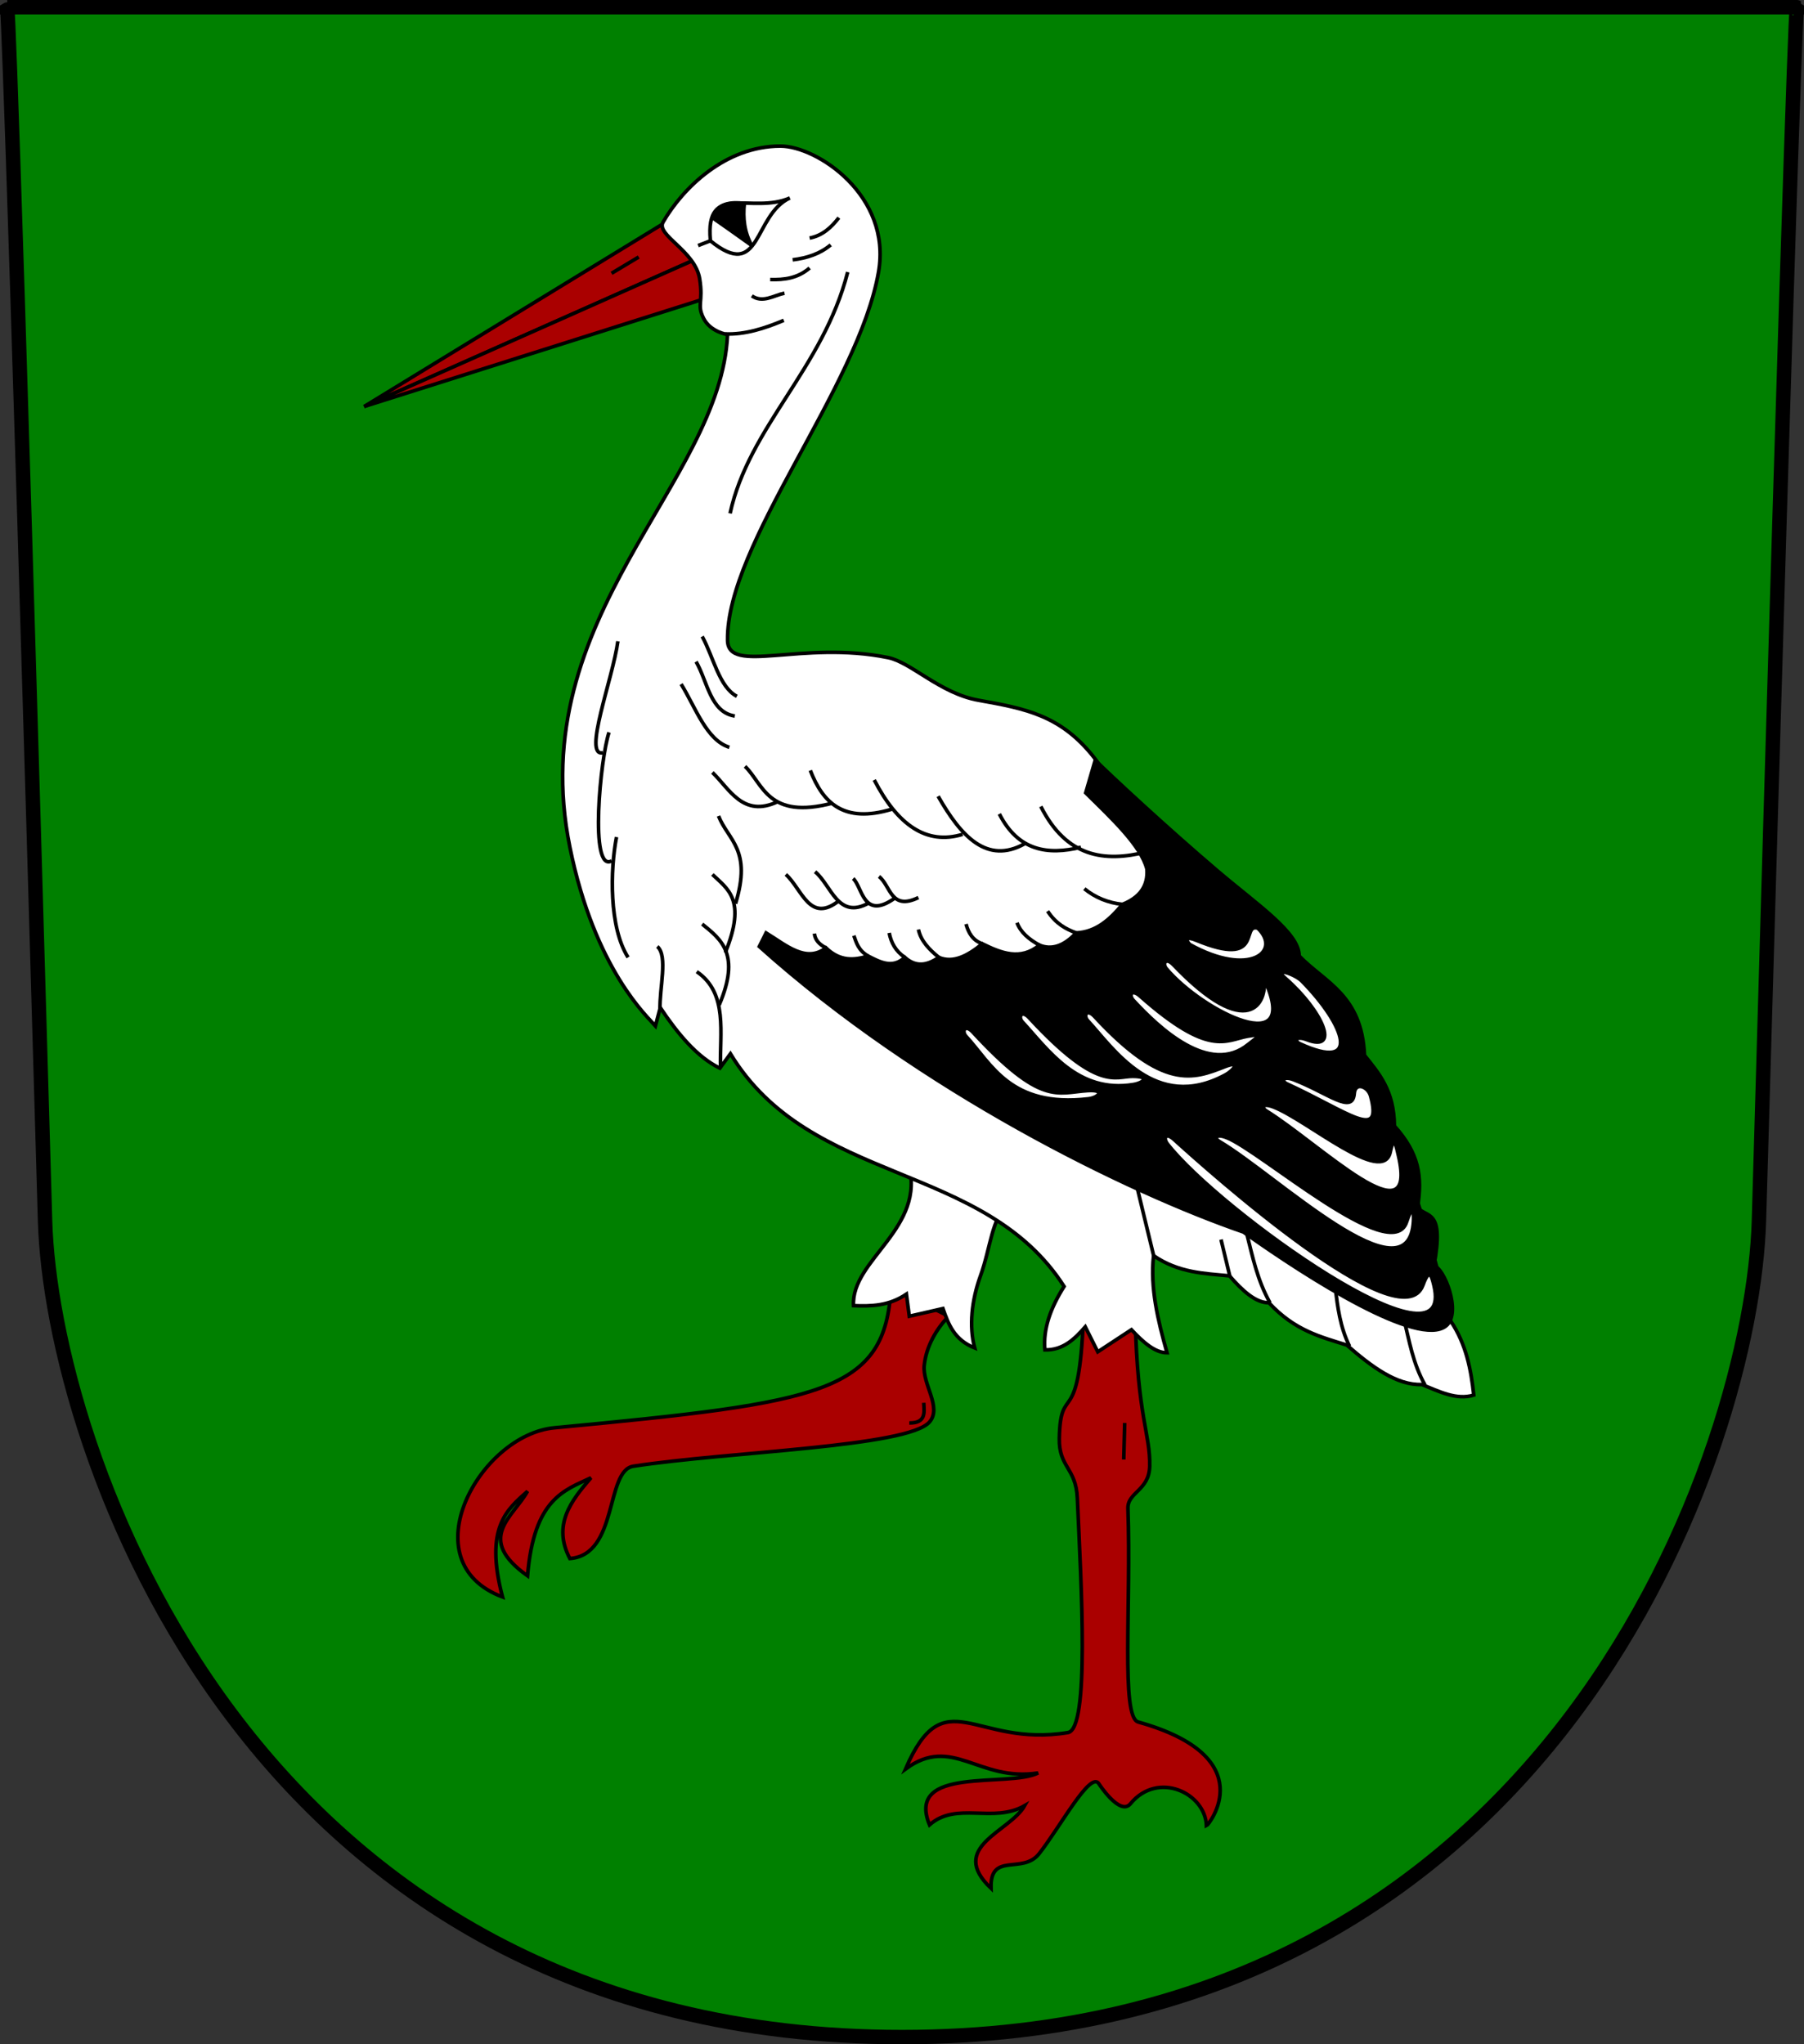 <?xml version="1.0" encoding="UTF-8" standalone="no"?>
<!-- Created with Inkscape (http://www.inkscape.org/) -->
<svg
   xmlns:dc="http://purl.org/dc/elements/1.1/"
   xmlns:cc="http://web.resource.org/cc/"
   xmlns:rdf="http://www.w3.org/1999/02/22-rdf-syntax-ns#"
   xmlns:svg="http://www.w3.org/2000/svg"
   xmlns="http://www.w3.org/2000/svg"
   xmlns:sodipodi="http://sodipodi.sourceforge.net/DTD/sodipodi-0.dtd"
   xmlns:inkscape="http://www.inkscape.org/namespaces/inkscape"
   id="svg2"
   sodipodi:version="0.32"
   inkscape:version="0.44.1"
   width="500"
   height="566.681"
   version="1.0"
   sodipodi:docbase="E:\Temp\Wiki\CoA"
   sodipodi:docname="Bocanovice CoA.svg">
  <rect width="100%" height="100%" fill="#333333" stroke="none"/>
  <defs
     id="defs5" />
  <sodipodi:namedview
     inkscape:window-height="715"
     inkscape:window-width="1024"
     inkscape:pageshadow="2"
     inkscape:pageopacity="0.0"
     guidetolerance="10.0"
     gridtolerance="10.0"
     objecttolerance="10.0"
     borderopacity="1.0"
     bordercolor="#666666"
     pagecolor="#ffffff"
     id="base"
     inkscape:zoom="0.88859752"
     inkscape:cx="179.31855"
     inkscape:cy="294.25155"
     inkscape:window-x="-4"
     inkscape:window-y="-4"
     inkscape:current-layer="svg2" />
  <g
     id="g5775"
     transform="translate(1.538,-1.949)">
    <path
       sodipodi:nodetypes="cccccc"
       d="M 496.462,3.949 C 496.462,3.949 495.639,3.342 485.972,340.359 C 484.153,402.742 430.042,566.63 248.462,566.63 C 66.881,566.63 12.771,402.742 10.951,340.359 C 1.284,3.342 0.461,3.949 0.461,3.949 L 496.462,3.949 z "
       style="fill:green;fill-rule:evenodd;stroke:black;stroke-width:4;stroke-linecap:butt;stroke-linejoin:miter;stroke-miterlimit:4;stroke-dasharray:none;stroke-opacity:1"
       id="path2002" />
    <g
       id="g3949">
      <g
         id="g1940"
         style="stroke:black;stroke-width:1.056;stroke-miterlimit:4;stroke-dasharray:none"
         transform="matrix(0.947,0,0,0.947,-4.049,-3.296)">
        <path
           id="path1930"
           d="M 196.751,71.021 L 109.218,124.536 L 205.504,81.764 L 196.751,71.021 z "
           style="fill:#a00;fill-rule:evenodd;stroke:black;stroke-width:1.056;stroke-linecap:butt;stroke-linejoin:miter;stroke-miterlimit:4;stroke-dasharray:none;stroke-opacity:1" />
        <path
           sodipodi:nodetypes="cccc"
           style="fill:#a00;fill-rule:evenodd;stroke:black;stroke-width:1.056;stroke-linecap:butt;stroke-linejoin:miter;stroke-miterlimit:4;stroke-dasharray:none;stroke-opacity:1"
           d="M 207.891,93.302 L 109.218,124.536 L 205.504,81.764 C 207.606,85.088 210.834,87.961 207.891,93.302 z "
           id="path1936" />
        <path
           id="path1938"
           d="M 181.631,85.544 L 189.589,80.769"
           style="fill:#a00;fill-rule:evenodd;stroke:black;stroke-width:1.056;stroke-linecap:butt;stroke-linejoin:miter;stroke-miterlimit:4;stroke-dasharray:none;stroke-opacity:1" />
      </g>
      <path
         style="fill:#a00;fill-rule:evenodd;stroke:black;stroke-width:1;stroke-linecap:butt;stroke-linejoin:miter;stroke-miterlimit:4;stroke-dasharray:none;stroke-opacity:1"
         d="M 245.42,358.818 C 243.871,387.962 226.878,390.67 152.136,397.731 C 131.407,399.689 111.869,434.906 137.743,444.64 C 132.637,425.25 139.104,420.309 144.673,415.322 C 140.785,422.446 130.022,428.342 144.673,438.776 C 146.429,417.392 154.893,415.065 162.264,411.59 C 156.647,418.076 151.562,424.705 156.4,433.979 C 169.867,432.986 166.217,409.591 173.991,408.392 C 200.335,404.327 250.036,403.079 256.081,396.132 C 259.612,392.075 254.076,385.68 254.62,380.446 C 255.165,375.204 257.974,370.308 261.412,366.814 L 245.42,358.818 z "
         id="path1873"
         sodipodi:nodetypes="cscccccssscc" />
      <path
         style="fill:white;fill-rule:evenodd;stroke:black;stroke-width:1;stroke-linecap:butt;stroke-linejoin:miter;stroke-miterlimit:4;stroke-dasharray:none;stroke-opacity:1"
         d="M 235.026,363.882 C 239.912,364.068 244.798,363.99 249.685,360.684 L 250.484,366.814 L 259.813,364.681 C 261.331,369.031 262.921,373.344 268.608,375.609 C 266.997,369.617 267.759,362.386 270.221,355.588 C 273.078,347.7 273.283,339.591 277.937,335.63 L 250.218,324.436 C 255.347,342.456 234.278,351.1 235.026,363.882 z "
         id="path1875"
         sodipodi:nodetypes="cccccsccc" />
      <path
         style="fill:none;fill-rule:evenodd;stroke:black;stroke-width:1;stroke-linecap:butt;stroke-linejoin:miter;stroke-miterlimit:4;stroke-dasharray:none;stroke-opacity:1"
         d="M 250.484,396.398 C 255.15,396.437 254.635,393.515 254.482,390.801"
         id="path1877"
         sodipodi:nodetypes="cc" />
      <path
         style="fill:#a00;fill-rule:evenodd;stroke:black;stroke-width:1;stroke-linecap:butt;stroke-linejoin:miter;stroke-miterlimit:4;stroke-dasharray:none;stroke-opacity:1"
         d="M 294.461,482.22 C 268.549,486.499 260.271,467.228 249.418,492.348 C 262.447,482.72 269.674,495.991 286.199,493.414 C 277.994,497.577 249.373,491.286 256.081,507.807 C 263.66,501.163 273.623,507.52 282.468,502.476 C 278.433,509.735 261,513.901 273.139,525.398 C 272.804,515.158 281.867,521.662 286.466,515.803 C 292.373,508.276 300.582,492.906 302.99,496.346 C 302.99,496.346 308.864,505.493 311.786,501.943 C 319.398,492.696 332.564,498.998 332.841,508.073 C 333.451,507.827 348.591,488.993 313.918,479.288 C 309.067,477.931 312.024,446.856 311.078,420.124 C 310.918,415.583 316.97,415.174 317.116,408.392 C 317.318,399.416 313.72,394.851 313.118,367.613 L 298.726,367.347 C 297.506,399.071 292.384,384.632 292.063,400.663 C 291.902,408.691 296.677,408.797 297.053,417.193 C 298.145,441.538 300.5,481.223 294.461,482.22 z "
         id="path1879"
         sodipodi:nodetypes="ccccccscscsssccsss" />
      <path
         style="fill:none;fill-rule:evenodd;stroke:black;stroke-width:1;stroke-linecap:butt;stroke-linejoin:miter;stroke-miterlimit:4;stroke-dasharray:none;stroke-opacity:1"
         d="M 310.187,396.398 L 309.92,406.526"
         id="path1881" />
      <path
         style="fill:white;fill-rule:evenodd;stroke:black;stroke-width:1;stroke-linecap:butt;stroke-linejoin:miter;stroke-miterlimit:4;stroke-dasharray:none;stroke-opacity:1"
         d="M 288.065,376.142 C 293.135,376.242 296.285,373.14 299.259,369.745 L 302.724,376.675 L 312.052,370.545 C 315.339,374.062 318.627,376.944 321.914,376.942 C 319.383,367.969 317.213,358.996 318.182,350.022 C 325.201,354.801 332.22,354.946 339.238,355.62 C 342.881,359.809 346.523,363.122 350.166,363.082 C 357.362,370.847 364.558,372.53 371.754,374.81 C 378.684,380.863 385.614,386.003 392.544,385.737 C 397.341,387.666 402.139,390.147 406.936,388.669 C 406.16,381.557 404.83,374.556 400.539,368.146 C 369.998,243.344 334.987,258.226 301.924,212.228 C 292.595,200.189 282.701,198.392 269.638,196.057 C 258.994,194.154 250.991,185.542 244.621,184.242 C 220.646,179.349 200.244,189.106 200.111,179.445 C 199.732,152.72 236.36,109.359 241.956,77.365 C 245.664,56.163 224.901,42.45 214.77,42.45 C 199.447,42.45 187.636,54.183 182.253,63.505 C 180.162,67.127 191.117,71.405 192.381,79.23 C 193.447,85.827 191.515,86.293 193.447,90.158 C 195.38,94.023 200.111,94.689 200.111,94.689 C 198.191,136.292 143.384,172.579 156.4,236.748 C 163.324,270.88 178.262,284.145 180.121,286.322 L 181.454,281.258 C 186.381,288.599 191.639,294.945 197.978,298.05 L 200.91,294.052 C 223.138,330.628 271.132,323.813 293.395,358.551 C 289.687,364.415 287.517,370.279 288.065,376.142 z "
         id="path1883"
         sodipodi:nodetypes="cccccccccccccsssssssscscccccc" />
      <path
         id="path1888"
         style="fill:black;fill-rule:evenodd;stroke:black;stroke-width:1;stroke-linecap:butt;stroke-linejoin:miter;stroke-miterlimit:4;stroke-dasharray:none;stroke-opacity:1"
         d="M 208.914,264.323 C 253.643,304.459 311.187,332.478 343.1,343.477 C 361.572,356.636 391.685,375.625 399.262,369.485 C 403.752,365.847 398.534,352.985 395.87,352.9 C 398.878,336.96 393.905,339.644 391.347,336.692 C 392.74,327.913 391.722,321.631 384.939,314.077 C 384.852,304.197 380.634,299.481 376.647,294.477 C 375.889,277.771 365.803,274.394 358.554,266.961 C 358.581,260.502 347.156,252.931 335.824,243.285 C 321.676,231.241 306.62,217.224 302.015,212.684 L 299.377,221.73 C 306.867,229.072 314.699,236.471 316.338,242.838 C 316.725,247.693 314.19,250.796 309.554,252.638 C 306.073,256.859 302.211,260.316 296.738,260.553 C 293.346,264.197 289.954,265.328 286.561,263.946 C 281.284,268.265 276.007,266.16 270.73,263.569 C 266.71,266.87 262.689,269.027 258.669,267.338 C 255.528,269.515 252.387,270.168 249.245,267.338 C 245.853,270.5 242.461,268.699 239.068,266.961 C 235.173,268.16 231.279,268.477 227.384,264.699 C 221.855,268.97 216.327,263.939 210.799,260.553 L 208.914,264.323 z M 266.207,289.2 C 264.923,287.809 265.936,285.736 268.092,288.069 C 287.113,308.656 291.368,304.818 299.942,304.277 C 305.031,303.956 302.918,306.213 300.131,306.538 C 278.483,309.065 273.282,296.86 266.207,289.2 z M 281.85,285.242 C 280.565,283.851 281.579,281.778 283.734,284.111 C 302.755,304.698 307.576,300.295 312.381,300.319 C 317.48,300.345 315.338,302.127 312.569,302.581 C 297.141,305.107 288.924,292.902 281.85,285.242 z M 299.942,284.865 C 298.658,283.475 299.671,281.401 301.827,283.734 C 320.848,304.321 329.249,301.049 337.823,297.681 C 342.569,295.816 340.482,298.611 338.012,299.942 C 318.626,310.384 307.017,292.525 299.942,284.865 z M 312.569,279.211 C 311.285,277.821 312.076,275.975 314.454,278.08 C 333.663,295.087 338.107,290.306 344.231,289.2 C 349.249,288.293 346.594,289.687 344.419,291.461 C 333.703,300.207 319.644,286.871 312.569,279.211 z M 321.804,270.542 C 320.52,269.151 321.493,267.116 323.688,269.411 C 344.437,291.104 349.864,279.919 348.754,273.18 C 359.641,296.148 331.947,282.486 321.804,270.542 z M 328.212,263.757 C 326.927,262.367 327.16,261.414 330.096,262.626 C 348.727,270.319 342.318,257.861 347.058,259.234 C 353.777,265.607 344.863,273.002 328.212,263.757 z M 358.743,291.273 C 357.023,290.482 357.663,289 360.627,290.142 C 370.037,293.767 365.057,282.202 354.785,273.18 C 350.954,269.815 357.343,271.931 359.308,273.934 C 371.395,286.261 375.806,299.121 358.743,291.273 z M 355.162,302.392 C 353.442,301.601 354.083,300.119 357.047,301.261 C 366.456,304.887 373.373,311.027 373.82,305.031 C 374.059,301.822 377.614,303.075 378.343,305.784 C 381.761,318.488 372.225,310.241 355.162,302.392 z M 349.508,309.931 C 347.902,308.928 348.429,307.658 351.393,308.8 C 360.802,312.425 381.83,330.826 383.808,321.238 C 384.839,316.244 385.44,319.635 386.07,322.369 C 391.561,346.192 364.498,319.287 349.508,309.931 z M 336.504,318.412 C 334.873,317.45 335.425,316.139 338.389,317.281 C 347.798,320.906 384.28,353.253 388.331,340.65 C 389.892,335.796 390.375,337.66 390.216,340.462 C 388.923,363.154 352.059,327.579 336.504,318.412 z M 321.992,318.977 C 320.834,317.48 321.525,315.711 323.877,317.846 C 333.475,326.56 386.919,374.361 392.855,358.177 C 394.611,353.39 395.207,355.451 395.87,358.177 C 402.303,384.639 336.228,337.379 321.992,318.977 z " />
      <path
         style="fill:none;fill-rule:evenodd;stroke:black;stroke-width:1;stroke-linecap:butt;stroke-linejoin:miter;stroke-miterlimit:4;stroke-dasharray:none;stroke-opacity:1"
         d="M 318.223,350.073 L 313.7,331.416"
         id="path1915" />
      <path
         style="fill:none;fill-rule:evenodd;stroke:black;stroke-width:1;stroke-linecap:butt;stroke-linejoin:miter;stroke-miterlimit:4;stroke-dasharray:none;stroke-opacity:1"
         d="M 339.331,355.727 L 336.881,345.55"
         id="path1917" />
      <path
         style="fill:none;fill-rule:evenodd;stroke:black;stroke-width:1;stroke-linecap:butt;stroke-linejoin:miter;stroke-miterlimit:4;stroke-dasharray:none;stroke-opacity:1"
         d="M 350.45,363.077 C 346.912,356.732 345.661,350.387 344.043,344.043"
         id="path1919"
         sodipodi:nodetypes="cc" />
      <path
         style="fill:none;fill-rule:evenodd;stroke:black;stroke-width:1;stroke-linecap:butt;stroke-linejoin:miter;stroke-miterlimit:4;stroke-dasharray:none;stroke-opacity:1"
         d="M 372.501,375.139 C 369.866,369.736 369.217,364.334 368.543,358.931"
         id="path1921"
         sodipodi:nodetypes="cc" />
      <path
         style="fill:none;fill-rule:evenodd;stroke:black;stroke-width:1;stroke-linecap:butt;stroke-linejoin:miter;stroke-miterlimit:4;stroke-dasharray:none;stroke-opacity:1"
         d="M 393.42,385.881 C 390.021,379.788 389.086,373.694 387.578,367.601"
         id="path1923"
         sodipodi:nodetypes="cc" />
      <path
         style="fill:none;fill-rule:evenodd;stroke:black;stroke-width:1;stroke-linecap:butt;stroke-linejoin:miter;stroke-miterlimit:4;stroke-dasharray:none;stroke-opacity:1"
         d="M 227.384,264.699 C 225.665,263.814 224.396,262.629 224.18,260.742"
         id="path2816"
         sodipodi:nodetypes="cc" />
      <path
         style="fill:none;fill-rule:evenodd;stroke:black;stroke-width:1;stroke-linecap:butt;stroke-linejoin:miter;stroke-miterlimit:4;stroke-dasharray:none;stroke-opacity:1"
         d="M 309.554,252.638 C 305.532,252.201 302.017,250.75 299,248.303"
         id="path2824" />
      <path
         style="fill:none;fill-rule:evenodd;stroke:black;stroke-width:1;stroke-linecap:butt;stroke-linejoin:miter;stroke-miterlimit:4;stroke-dasharray:none;stroke-opacity:1"
         d="M 296.738,260.553 C 293.91,259.494 291.155,258.065 288.823,254.522"
         id="path2832" />
      <path
         style="fill:none;fill-rule:evenodd;stroke:black;stroke-width:1;stroke-linecap:butt;stroke-linejoin:miter;stroke-miterlimit:4;stroke-dasharray:none;stroke-opacity:1"
         d="M 286.561,263.946 C 283.586,262.324 281.311,260.351 280.342,257.726"
         id="path2836" />
      <path
         style="fill:none;fill-rule:evenodd;stroke:black;stroke-width:1;stroke-linecap:butt;stroke-linejoin:miter;stroke-miterlimit:4;stroke-dasharray:none;stroke-opacity:1"
         d="M 270.73,263.569 C 268.051,262.625 266.889,260.545 266.207,258.103"
         id="path2840"
         sodipodi:nodetypes="cc" />
      <path
         style="fill:none;fill-rule:evenodd;stroke:black;stroke-width:1;stroke-linecap:butt;stroke-linejoin:miter;stroke-miterlimit:4;stroke-dasharray:none;stroke-opacity:1"
         d="M 253.015,259.611 C 253.686,262.793 256.008,265.15 258.669,267.338"
         id="path2828" />
      <path
         style="fill:none;fill-rule:evenodd;stroke:black;stroke-width:1;stroke-linecap:butt;stroke-linejoin:miter;stroke-miterlimit:4;stroke-dasharray:none;stroke-opacity:1"
         d="M 244.911,260.553 C 245.442,263.272 246.707,265.623 249.245,267.338"
         id="path2820" />
      <path
         style="fill:none;fill-rule:evenodd;stroke:black;stroke-width:1;stroke-linecap:butt;stroke-linejoin:miter;stroke-miterlimit:4;stroke-dasharray:none;stroke-opacity:1"
         d="M 235.111,261.307 C 235.833,263.341 236.4,265.414 239.068,266.961"
         id="path1925" />
      <path
         style="fill:none;fill-rule:evenodd;stroke:black;stroke-width:1;stroke-linecap:butt;stroke-linejoin:miter;stroke-miterlimit:4;stroke-dasharray:none;stroke-opacity:1"
         d="M 216.264,244.345 C 220.779,248.39 222.885,258.209 231.153,251.507"
         id="path2843"
         sodipodi:nodetypes="cc" />
      <path
         style="fill:none;fill-rule:evenodd;stroke:black;stroke-width:1;stroke-linecap:butt;stroke-linejoin:miter;stroke-miterlimit:4;stroke-dasharray:none;stroke-opacity:1"
         d="M 224.368,243.592 C 228.919,247.351 230.671,257.019 239.257,252.261"
         id="path2845"
         sodipodi:nodetypes="cc" />
      <path
         style="fill:none;fill-rule:evenodd;stroke:black;stroke-width:1;stroke-linecap:butt;stroke-linejoin:miter;stroke-miterlimit:4;stroke-dasharray:none;stroke-opacity:1"
         d="M 234.922,245.476 C 237.522,247.841 237.676,257.154 246.418,250.942"
         id="path2847"
         sodipodi:nodetypes="cc" />
      <path
         style="fill:none;fill-rule:evenodd;stroke:black;stroke-width:1;stroke-linecap:butt;stroke-linejoin:miter;stroke-miterlimit:4;stroke-dasharray:none;stroke-opacity:1"
         d="M 242.084,244.911 C 245.332,247.412 245.299,254.507 253.015,250.753"
         id="path2849"
         sodipodi:nodetypes="cc" />
      <path
         style="fill:none;fill-rule:evenodd;stroke:black;stroke-width:1;stroke-linecap:butt;stroke-linejoin:miter;stroke-miterlimit:4;stroke-dasharray:none;stroke-opacity:1"
         d="M 197.606,228.138 C 200.315,234.961 206.926,237.395 202.318,252.449"
         id="path2851"
         sodipodi:nodetypes="cc" />
      <path
         style="fill:none;fill-rule:evenodd;stroke:black;stroke-width:1;stroke-linecap:butt;stroke-linejoin:miter;stroke-miterlimit:4;stroke-dasharray:none;stroke-opacity:1"
         d="M 195.91,244.345 C 200.121,248.409 205.46,251.291 199.491,266.019"
         id="path2853"
         sodipodi:nodetypes="cc" />
      <path
         style="fill:none;fill-rule:evenodd;stroke:black;stroke-width:1;stroke-linecap:butt;stroke-linejoin:miter;stroke-miterlimit:4;stroke-dasharray:none;stroke-opacity:1"
         d="M 193.083,258.103 C 198.343,262.371 203.798,266.469 197.795,280.53"
         id="path2855"
         sodipodi:nodetypes="cc" />
      <path
         style="fill:none;fill-rule:evenodd;stroke:black;stroke-width:1;stroke-linecap:butt;stroke-linejoin:miter;stroke-miterlimit:4;stroke-dasharray:none;stroke-opacity:1"
         d="M 191.576,271.296 C 200.361,277.289 197.862,288.297 198.172,298.057"
         id="path2857"
         sodipodi:nodetypes="cc" />
      <path
         style="fill:none;fill-rule:evenodd;stroke:black;stroke-width:1;stroke-linecap:butt;stroke-linejoin:miter;stroke-miterlimit:4;stroke-dasharray:none;stroke-opacity:1"
         d="M 181.399,281.85 C 181.175,275.975 183.67,266.928 180.645,264.323"
         id="path2859"
         sodipodi:nodetypes="cc" />
      <path
         style="fill:none;fill-rule:evenodd;stroke:black;stroke-width:1;stroke-linecap:butt;stroke-linejoin:miter;stroke-miterlimit:4;stroke-dasharray:none;stroke-opacity:1"
         d="M 169.714,179.702 C 168.332,190.005 159.889,211.862 165.568,210.61"
         id="path2861"
         sodipodi:nodetypes="cc" />
      <path
         style="fill:none;fill-rule:evenodd;stroke:black;stroke-width:1;stroke-linecap:butt;stroke-linejoin:miter;stroke-miterlimit:4;stroke-dasharray:none;stroke-opacity:1"
         d="M 167.264,204.957 C 164.877,211.93 161.746,244.089 168.018,240.576"
         id="path2863"
         sodipodi:nodetypes="cc" />
      <path
         style="fill:none;fill-rule:evenodd;stroke:black;stroke-width:1;stroke-linecap:butt;stroke-linejoin:miter;stroke-miterlimit:4;stroke-dasharray:none;stroke-opacity:1"
         d="M 169.337,233.98 C 167.578,243.026 167.234,259.044 172.541,267.338"
         id="path2865"
         sodipodi:nodetypes="cc" />
      <path
         style="fill:none;fill-rule:evenodd;stroke:black;stroke-width:1;stroke-linecap:butt;stroke-linejoin:miter;stroke-miterlimit:4;stroke-dasharray:none;stroke-opacity:1"
         d="M 193.083,178.383 C 196.203,184.059 197.79,192.417 202.695,194.968"
         id="path2867"
         sodipodi:nodetypes="cc" />
      <path
         style="fill:none;fill-rule:evenodd;stroke:black;stroke-width:1;stroke-linecap:butt;stroke-linejoin:miter;stroke-miterlimit:4;stroke-dasharray:none;stroke-opacity:1"
         d="M 191.387,185.356 C 194.569,190.881 195.352,199.404 202.13,200.433"
         id="path2869"
         sodipodi:nodetypes="cc" />
      <path
         style="fill:none;fill-rule:evenodd;stroke:black;stroke-width:1;stroke-linecap:butt;stroke-linejoin:miter;stroke-miterlimit:4;stroke-dasharray:none;stroke-opacity:1"
         d="M 187.241,191.576 C 191.314,198.193 194.25,207.083 200.622,209.103"
         id="path2871"
         sodipodi:nodetypes="cc" />
      <path
         style="fill:none;fill-rule:evenodd;stroke:black;stroke-width:1;stroke-linecap:butt;stroke-linejoin:miter;stroke-miterlimit:4;stroke-dasharray:none;stroke-opacity:1"
         d="M 195.91,216.076 C 200.601,220.514 204.339,228.745 214.003,224.18"
         id="path2873"
         sodipodi:nodetypes="cc" />
      <path
         style="fill:none;fill-rule:evenodd;stroke:black;stroke-width:1;stroke-linecap:butt;stroke-linejoin:miter;stroke-miterlimit:4;stroke-dasharray:none;stroke-opacity:1"
         d="M 204.957,214.38 C 209.996,219.255 211.303,229.311 229.268,224.557"
         id="path2875"
         sodipodi:nodetypes="cc" />
      <path
         style="fill:none;fill-rule:evenodd;stroke:black;stroke-width:1;stroke-linecap:butt;stroke-linejoin:miter;stroke-miterlimit:4;stroke-dasharray:none;stroke-opacity:1"
         d="M 223.049,215.51 C 226.497,224.408 232.235,230.331 245.665,226.253"
         id="path2877"
         sodipodi:nodetypes="cc" />
      <path
         style="fill:none;fill-rule:evenodd;stroke:black;stroke-width:1;stroke-linecap:butt;stroke-linejoin:miter;stroke-miterlimit:4;stroke-dasharray:none;stroke-opacity:1"
         d="M 240.765,218.149 C 247.24,230.664 255.272,236.286 265.265,233.226"
         id="path2879"
         sodipodi:nodetypes="cc" />
      <path
         style="fill:none;fill-rule:evenodd;stroke:black;stroke-width:1;stroke-linecap:butt;stroke-linejoin:miter;stroke-miterlimit:4;stroke-dasharray:none;stroke-opacity:1"
         d="M 258.48,222.672 C 264.855,233.886 272.053,241.598 282.415,235.865"
         id="path2881"
         sodipodi:nodetypes="cc" />
      <path
         style="fill:none;fill-rule:evenodd;stroke:black;stroke-width:1;stroke-linecap:butt;stroke-linejoin:miter;stroke-miterlimit:4;stroke-dasharray:none;stroke-opacity:1"
         d="M 275.442,227.572 C 280.684,237.827 288.813,239.058 298.057,236.807"
         id="path2883"
         sodipodi:nodetypes="cc" />
      <path
         style="fill:none;fill-rule:evenodd;stroke:black;stroke-width:1;stroke-linecap:butt;stroke-linejoin:miter;stroke-miterlimit:4;stroke-dasharray:none;stroke-opacity:1"
         d="M 286.938,225.499 C 294.058,239.596 304.533,241.019 316.15,238.126"
         id="path2885"
         sodipodi:nodetypes="cc" />
      <path
         style="fill:none;fill-rule:evenodd;stroke:black;stroke-width:1;stroke-linecap:butt;stroke-linejoin:miter;stroke-miterlimit:4;stroke-dasharray:none;stroke-opacity:1"
         d="M 233.415,77.367 C 226.546,104.15 206.043,120.236 200.81,144.271"
         id="path2887"
         sodipodi:nodetypes="cc" />
      <path
         style="fill:none;fill-rule:evenodd;stroke:black;stroke-width:1;stroke-linecap:butt;stroke-linejoin:miter;stroke-miterlimit:4;stroke-dasharray:none;stroke-opacity:1"
         d="M 199.491,94.517 C 204.894,94.725 210.296,93.036 215.699,90.748"
         id="path2889"
         sodipodi:nodetypes="cc" />
      <path
         style="fill:none;fill-rule:evenodd;stroke:black;stroke-width:1;stroke-linecap:butt;stroke-linejoin:miter;stroke-miterlimit:4;stroke-dasharray:none;stroke-opacity:1"
         d="M 206.841,83.963 C 209.857,86.049 212.872,83.854 215.887,83.209"
         id="path1913"
         sodipodi:nodetypes="cc" />
      <path
         style="fill:none;fill-rule:evenodd;stroke:black;stroke-width:1;stroke-linecap:butt;stroke-linejoin:miter;stroke-miterlimit:4;stroke-dasharray:none;stroke-opacity:1"
         d="M 211.93,79.44 C 215.769,79.548 219.519,79.114 222.861,76.236"
         id="path1916"
         sodipodi:nodetypes="cc" />
      <path
         style="fill:none;fill-rule:evenodd;stroke:black;stroke-width:1;stroke-linecap:butt;stroke-linejoin:miter;stroke-miterlimit:4;stroke-dasharray:none;stroke-opacity:1"
         d="M 218.149,73.974 C 222.117,73.493 225.738,72.316 228.703,69.828"
         id="path1918"
         sodipodi:nodetypes="cc" />
      <path
         style="fill:none;fill-rule:evenodd;stroke:black;stroke-width:1;stroke-linecap:butt;stroke-linejoin:miter;stroke-miterlimit:4;stroke-dasharray:none;stroke-opacity:1"
         d="M 222.861,67.944 C 226.45,67.243 228.871,64.985 230.964,62.29"
         id="path1920"
         sodipodi:nodetypes="cc" />
      <path
         style="fill:none;fill-rule:evenodd;stroke:black;stroke-width:1;stroke-linecap:butt;stroke-linejoin:miter;stroke-miterlimit:4;stroke-dasharray:none;stroke-opacity:1"
         d="M 191.953,70.017 L 195.345,68.697 C 209.522,80.181 207.178,61.523 217.395,56.824 C 206.885,61.449 193.896,52.215 195.345,68.509"
         id="path1926"
         sodipodi:nodetypes="cccc" />
      <path
         style="fill:black;fill-rule:evenodd;stroke:black;stroke-width:1;stroke-linecap:butt;stroke-linejoin:miter;stroke-miterlimit:4;stroke-dasharray:none;stroke-opacity:1"
         d="M 195.91,62.29 C 198.468,64.051 202.276,66.75 206.841,70.017 C 204.777,66.396 204.324,62.454 204.768,58.332 C 200.823,57.865 197.365,58.274 195.91,62.29 z "
         id="path1928"
         sodipodi:nodetypes="cccc" />
    </g>
  </g>
</svg>
